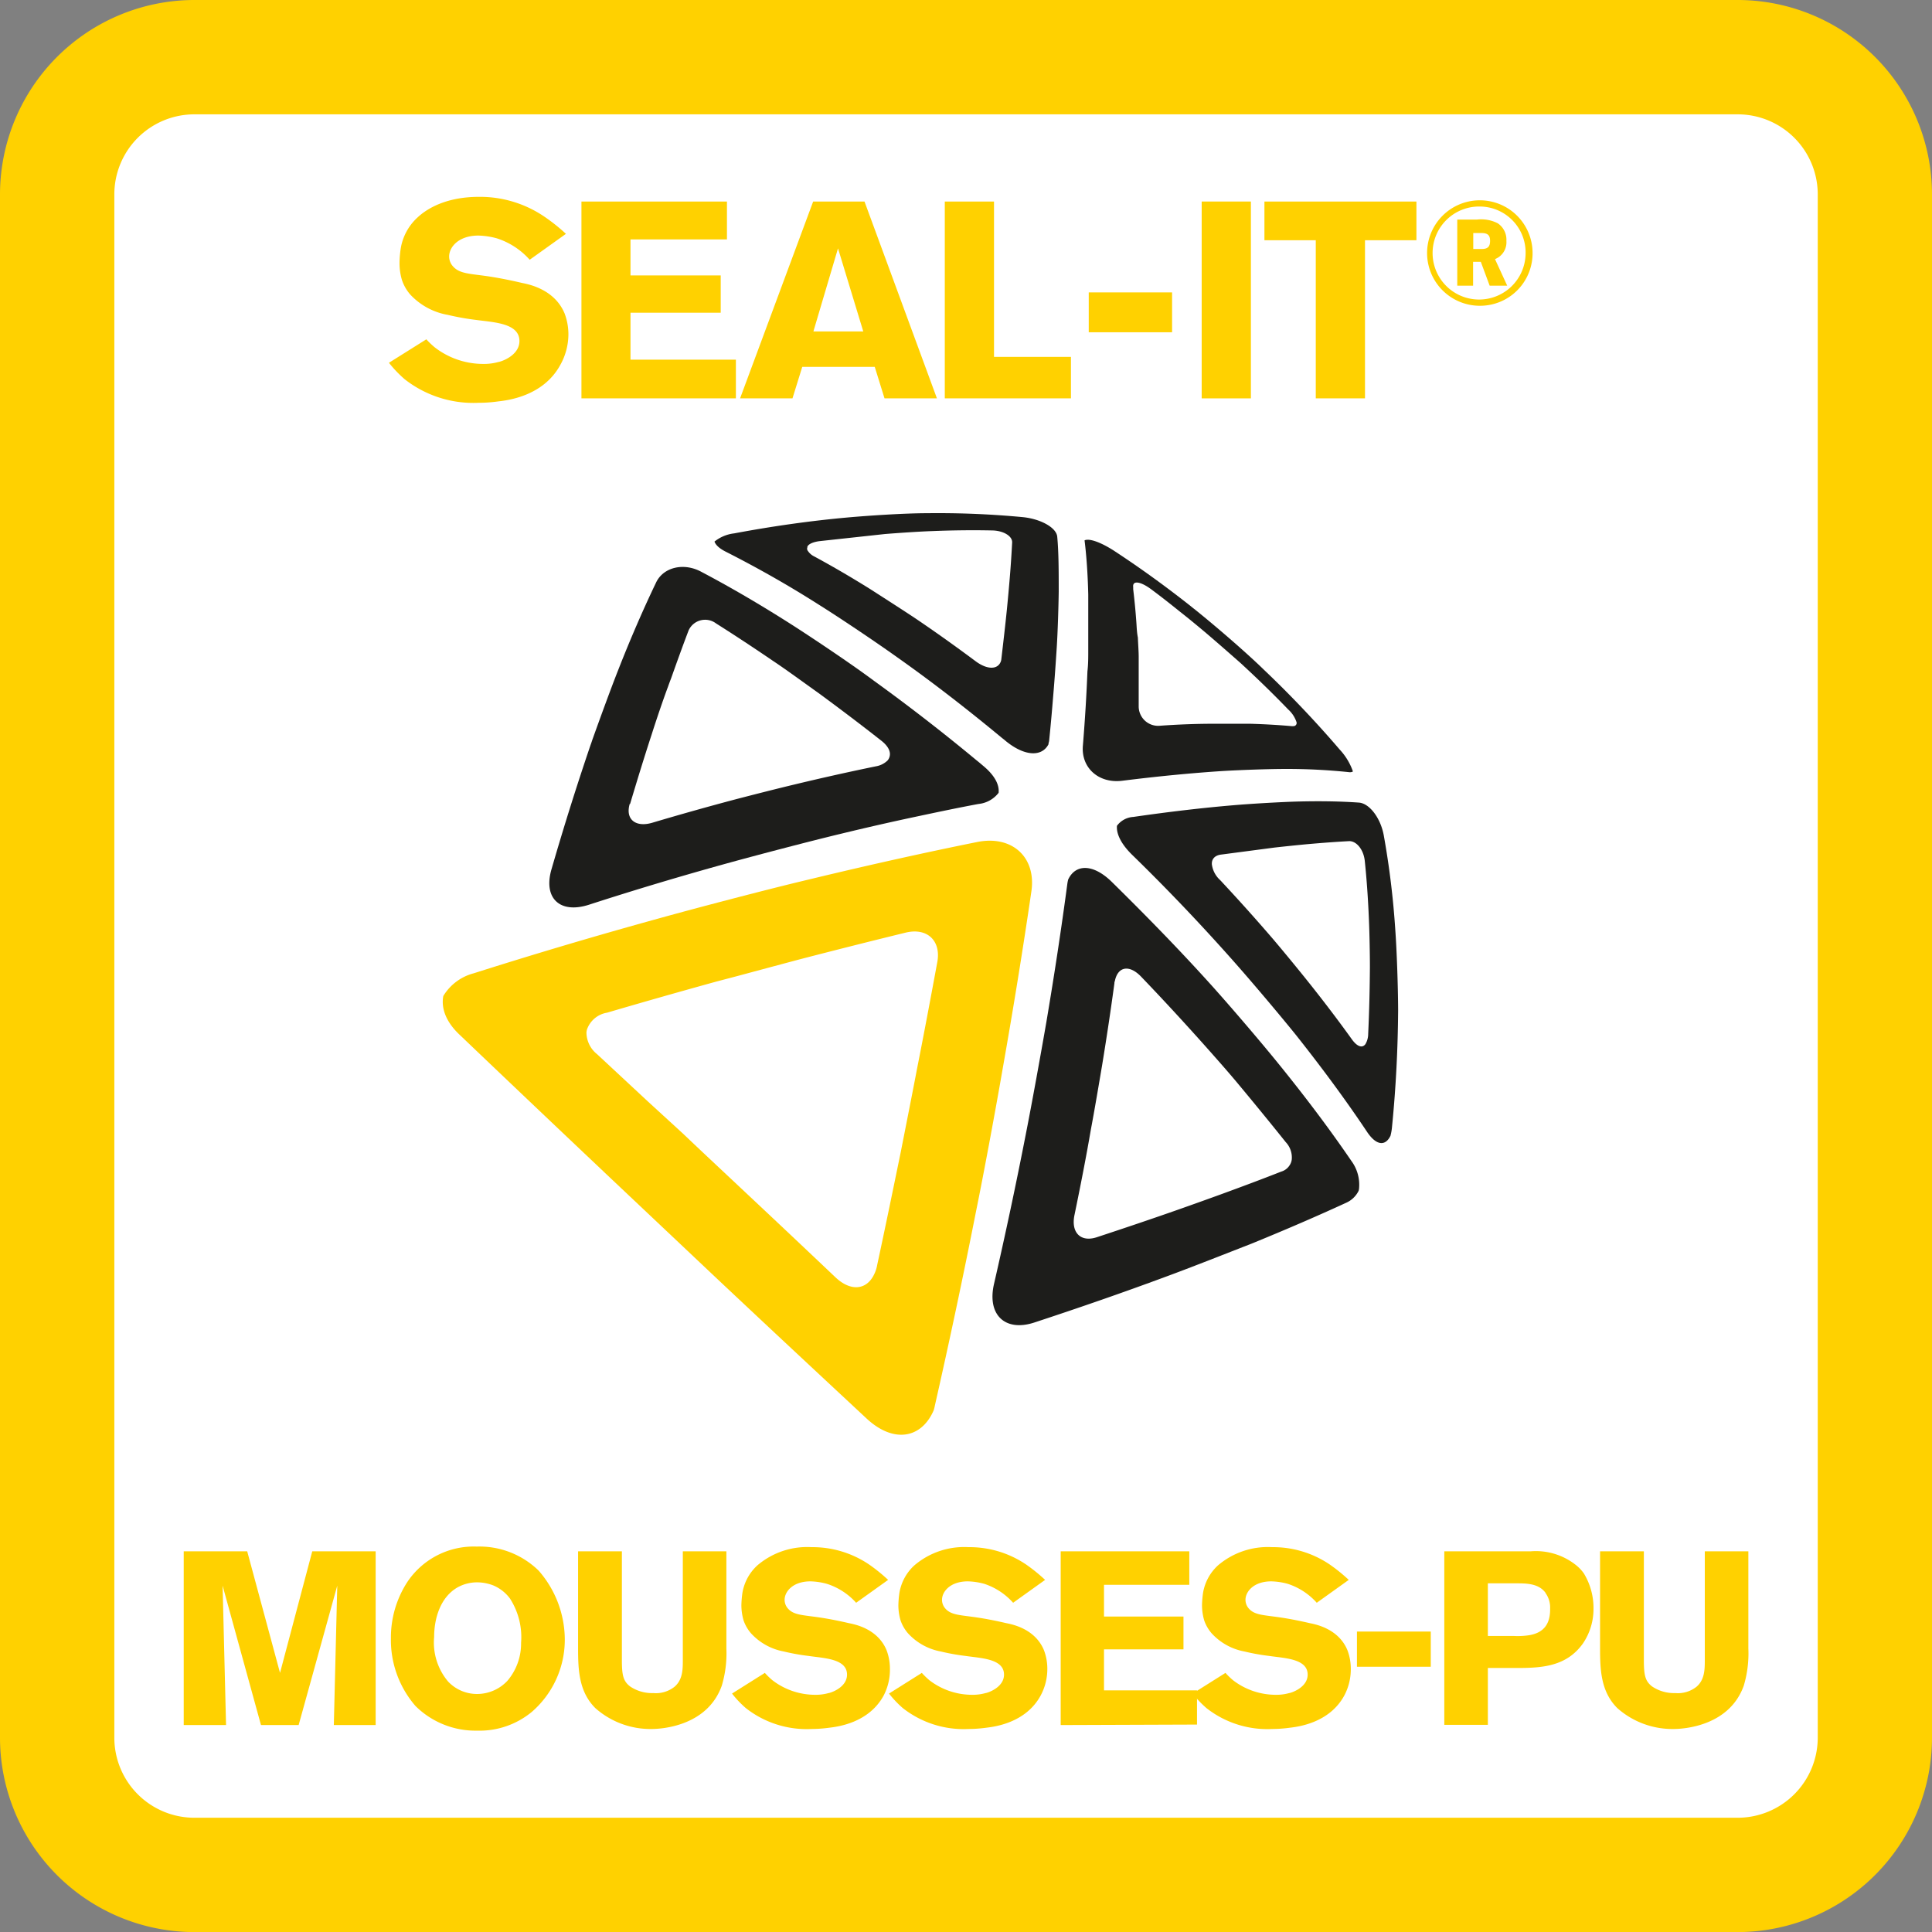 <svg xmlns="http://www.w3.org/2000/svg" viewBox="0 0 235.55 235.56"><rect x="0" y="0" width="235.55" height="235.56" fill="#808080" stroke="none"/><defs><style>.a{fill:#fff;}.yellow{fill:#ffd100;}.c{fill:#1d1d1b;}</style></defs><rect class="a" x="6.97" y="6.97" width="221.62" height="221.62" rx="16.72" ry="16.72"/><path class="yellow" d="M211.86,235.56H23.69A23.72,23.72,0,0,1,0,211.86V23.69A23.72,23.72,0,0,1,23.69,0H211.86a23.71,23.71,0,0,1,23.69,23.69V211.86a23.72,23.72,0,0,1-23.69,23.7ZM23.69,13.94a9.76,9.76,0,0,0-9.75,9.75V211.86a9.76,9.76,0,0,0,9.75,9.76H211.86a9.77,9.77,0,0,0,9.76-9.76V23.69a9.76,9.76,0,0,0-9.76-9.75Z"/><path class="c" d="M88.42,67.23c3.67,1.86,7.5,4,11.44,6.51,2.57,1.61,6.86,4.49,9.52,6.39,4.25,3,8.53,6.32,12.78,9.84.14.11.29.22.42.34,2.31,1.91,4.43,2,5.25.44,0-.14.06-.28.08-.42.19-1.86.35-3.66.49-5.4.18-2.1.32-4.12.44-6s.22-5.09.24-6.8c0-2.5,0-4.74-.18-6.69-.09-1.1-2-2.17-4.19-2.39A110.13,110.13,0,0,0,113,62.57c-2.62,0-7,.28-9.77.53-4.5.41-9.09,1.06-13.72,1.93a4.68,4.68,0,0,0-2.4,1C87.25,66.42,87.65,66.83,88.42,67.23Zm10-.55c.12-.32.62-.58,1.46-.7l8-.87c1.62-.13,4.22-.31,5.79-.36q3.69-.15,7.21-.08c1.44,0,2.57.69,2.52,1.48-.07,1.34-.16,2.77-.29,4.31-.08,1-.24,2.74-.35,3.85-.19,1.88-.42,3.86-.67,6a1.22,1.22,0,0,1-.26.68c-.51.65-1.64.55-2.88-.37-2.47-1.84-4.92-3.59-7.38-5.25-1.5-1-4-2.6-5.43-3.52q-3.47-2.17-6.85-4a1.94,1.94,0,0,1-.77-.65A.45.45,0,0,1,98.46,66.68Z"/><path class="c" d="M71.82,110.3q8.55-2.77,17.4-5.2c3.66-1,9.65-2.57,13.28-3.44q4.69-1.14,9.27-2.11c2.54-.54,5-1.06,7.53-1.53a3.54,3.54,0,0,0,2.45-1.36c.11-1-.5-2.15-1.88-3.29-.28-.24-.55-.47-.83-.69C114.87,89.22,110.7,86,106.55,83c-2.68-2-7-4.89-9.58-6.56-3.94-2.53-7.76-4.77-11.42-6.7C83.38,68.54,80.89,69.15,80,71c-1.55,3.23-3.11,6.81-4.63,10.69-.87,2.2-2.17,5.76-3.17,8.56-.06.19-.13.4-.2.58-1.64,4.82-3.25,9.92-4.79,15.25C66.25,109.55,68.3,111.44,71.82,110.3Zm5-12.28c.87-2.92,1.74-5.75,2.63-8.47.53-1.67,1.41-4.28,2-5.84.12-.35.25-.69.37-1,.71-2,1.43-4,2.14-5.86A2.21,2.21,0,0,1,87.29,76q3.4,2.15,6.93,4.56c1.52,1,4,2.82,5.58,3.94,2.53,1.86,5.09,3.79,7.67,5.82.81.64,1.14,1.31,1,1.88a1.22,1.22,0,0,1-.25.51,2.67,2.67,0,0,1-1.43.72q-4.87,1-9.82,2.19c-2.06.49-5.45,1.35-7.54,1.9q-5,1.33-9.94,2.8C77.46,100.9,76.22,99.87,76.78,98Z"/><path class="c" d="M136.82,95.19q6.56-.82,12.29-1.19c2.23-.13,5.63-.25,7.56-.25a72.82,72.82,0,0,1,7.78.39.88.88,0,0,0,.48-.06.25.25,0,0,0,0-.08,7.52,7.52,0,0,0-1.59-2.61,131.24,131.24,0,0,0-9.28-9.77c-2.05-2-5.53-5-7.71-6.77-.4-.34-.82-.65-1.24-1-3.07-2.42-6.22-4.7-9.41-6.78-1.59-1-2.91-1.45-3.47-1.19.24,1.95.39,4.14.45,6.61,0,1.73,0,4.82,0,6.86,0,.81,0,1.65-.1,2.5-.11,2.82-.29,5.81-.55,9C131.76,93.59,133.94,95.55,136.82,95.19Zm1.74-19.1c-.1-1.5-.24-2.92-.4-4.25l0-.26c-.11-.84.88-.71,2.2.27s2.35,1.8,3.52,2.74c.93.73,1.84,1.48,2.75,2.24,1.29,1.08,3.36,2.9,4.61,4,2,1.84,3.94,3.72,5.82,5.67a3.6,3.6,0,0,1,1,1.51.38.38,0,0,1-.37.52.83.83,0,0,1-.23,0c-1.59-.14-3.28-.24-5.06-.29-1.16,0-3.14,0-4.4,0q-3.14,0-6.54.24a2.37,2.37,0,0,1-2.63-2.34q0-3.19,0-6.07c0-.66-.07-1.52-.1-2.34C138.61,77.13,138.59,76.55,138.56,76.09Z"/><path class="yellow" d="M125.75,108.66c.6-4.17-2.37-6.86-6.62-6-6.2,1.25-12.58,2.67-19.07,4.22l-2.58.62c-4.7,1.14-12.43,3.16-17.18,4.48q-11.42,3.15-22.53,6.68a6.16,6.16,0,0,0-3.72,2.77c-.29,1.49.33,3.18,2,4.74q8.45,8.07,17.45,16.58l.25.24L87.4,155.88c6.15,5.79,12.27,11.49,18.27,17.08,3.23,3,6.64,2.48,8.16-1a4.42,4.42,0,0,0,.14-.55c1.77-7.81,3.45-15.71,5-23.58,1-4.89,2.46-12.8,3.28-17.55Q124.23,119.08,125.75,108.66Zm-11.47,8.62c-.79,4.27-1.6,8.61-2.47,13-.53,2.8-1.44,7.39-2,10.23-.94,4.57-1.88,9.16-2.87,13.75a4.13,4.13,0,0,1-.38,1.14c-.91,1.88-2.84,2.09-4.7.33q-5.27-5-10.6-10c-2.21-2.08-5.83-5.46-8-7.53L79,134.3l-6.2-5.77a3.42,3.42,0,0,1-1.3-2.66,2.87,2.87,0,0,1,.05-.31A3.12,3.12,0,0,1,74,123.47c4.43-1.3,8.89-2.57,13.35-3.8L89.9,119c2.53-.68,5.47-1.47,7.46-2q6.58-1.71,13-3.28C113,113.05,114.75,114.65,114.28,117.28Z"/><path class="c" d="M155.89,129.71c-2.1-2.6-5.76-6.88-8.13-9.52-3.86-4.29-8-8.53-12.24-12.7-2.24-2.18-4.39-2.18-5.29-.25a5.15,5.15,0,0,0-.11.59q-1.08,8.1-2.55,16.8c-.64,3.7-1.75,9.84-2.5,13.64-1.19,6.1-2.49,12.22-3.88,18.27-.86,3.76,1.34,5.86,4.89,4.71,5.54-1.82,10.87-3.67,15.94-5.55,3.06-1.12,7.81-3,10.56-4.07q6.27-2.56,11.57-5a3.07,3.07,0,0,0,1.49-1.44,1.42,1.42,0,0,0,.05-.22,4.88,4.88,0,0,0-.93-3.43C162.12,137.67,159.15,133.73,155.89,129.71Zm1.6,11.67a1.6,1.6,0,0,1-.28.72,1.79,1.79,0,0,1-1,.74c-2.36.93-4.83,1.85-7.4,2.79-1.65.6-4.44,1.6-6.2,2.21-2.87,1-5.84,2-8.88,3-2,.66-3.19-.59-2.72-2.75.72-3.49,1.41-7,2-10.44.41-2.15,1-5.65,1.36-7.78q.83-5.05,1.5-10c0-.08,0-.16.05-.24.35-1.8,1.76-2.06,3.2-.56,2.39,2.49,4.71,5,6.95,7.49,1.39,1.55,3.57,4,4.87,5.57q3,3.6,5.81,7.11A2.73,2.73,0,0,1,157.49,141.38Z"/><path class="c" d="M170.11,113.3a103,103,0,0,0-1.4-11.45c-.39-2.14-1.77-3.94-3.07-4-2.29-.16-4.84-.2-7.67-.12-1.92.06-5.31.25-7.53.44q-5.7.48-12.26,1.43a2.68,2.68,0,0,0-2,1.08,0,0,0,0,0,0,0c-.09,1,.53,2.25,1.85,3.54,4.21,4.1,8.22,8.31,12,12.56,2.32,2.6,5.92,6.86,8,9.44,3.17,4,6.08,7.94,8.65,11.79,1.13,1.68,2.23,1.75,2.85.46a6.63,6.63,0,0,0,.19-1.13c.48-4.84.71-9.59.74-14.19C170.45,120.34,170.3,115.91,170.11,113.3Zm-3.3,12.75a2.47,2.47,0,0,1-.33,1.24c-.37.52-1,.35-1.67-.59q-2.48-3.45-5.25-6.92c-1.17-1.47-3.15-3.88-4.42-5.37q-3.07-3.57-6.39-7.12a3.12,3.12,0,0,1-1-1.92.36.36,0,0,1,0-.1c0-.57.41-1,1.14-1.08l6.46-.85c1.23-.14,3.16-.34,4.29-.44,1.72-.15,3.34-.27,4.87-.35.9,0,1.76,1.06,1.89,2.46.24,2.3.4,4.68.5,7.12.07,1.56.12,4.18.12,5.8C167,120.59,166.94,123.29,166.81,126.05Z"/><path class="yellow" d="M68.29,44.53c-2.07,3.77-6.39,4.28-7.55,4.41a17.31,17.31,0,0,1-2.41.17,13.57,13.57,0,0,1-9-2.88,14.86,14.86,0,0,1-1.91-2l4.56-2.86a9.51,9.51,0,0,0,1.05,1,9.66,9.66,0,0,0,5.88,2,6.53,6.53,0,0,0,1.87-.24c.17,0,2.55-.71,2.55-2.55,0-2.21-3.19-2.28-5.33-2.58a30.68,30.68,0,0,1-3.4-.61A8.15,8.15,0,0,1,50,35.89a5.22,5.22,0,0,1-1-1.77A7.14,7.14,0,0,1,48.71,32a12.73,12.73,0,0,1,.14-1.66,6.55,6.55,0,0,1,2.07-3.84C52.11,25.39,54.46,24,58.4,24a13.94,13.94,0,0,1,7.92,2.38A22.5,22.5,0,0,1,69,28.51l-4.42,3.16a9.07,9.07,0,0,0-4-2.61,9.37,9.37,0,0,0-2.25-.34c-2.44,0-3.57,1.42-3.57,2.55a1.8,1.8,0,0,0,.51,1.25c.82.89,2.15.85,4.39,1.19,1.36.21,2.68.48,4,.79.85.17,3.94.78,5.17,3.7a7.22,7.22,0,0,1,.47,2.59A7.66,7.66,0,0,1,68.29,44.53Z"/><path class="yellow" d="M70.89,48.57v-24H88.63v4.62H76.87v4.39h11v4.55h-11v5.72H89.72v4.72Z"/><path class="yellow" d="M107.84,48.57l-1.19-3.84H97.81l-1.19,3.84H90.23l8.91-24h6.26l8.83,24Zm-5.67-18.29-3,10.13h6.08Z"/><path class="yellow" d="M115.19,48.57v-24h6V43.51h9.38v5.06Z"/><path class="yellow" d="M132.74,40.51V35.65H142.9v4.86Z"/><path class="yellow" d="M146.51,48.57v-24h6v24Z"/><path class="yellow" d="M166.42,29.29V48.57h-6V29.29h-6.26V24.57h18.53v4.72Z"/><path class="yellow" d="M180.41,37.28a6.43,6.43,0,1,1,6.44-6.55A6.4,6.4,0,0,1,180.41,37.28Zm0-12.1A5.67,5.67,0,1,0,186,31,5.61,5.61,0,0,0,180.42,25.18Zm1.21,9.65-1.08-2.91h-.94v2.91h-1.93V26.77h2.4a4.46,4.46,0,0,1,2.53.45,2.4,2.4,0,0,1,1.06,2.15,2.2,2.2,0,0,1-1.39,2.22l1.49,3.24Zm-1-6.42h-1v1.95h1c.76,0,1.05-.27,1.05-1S181.33,28.41,180.59,28.41Z"/><path class="yellow" d="M40.7,210.32l.42-17-4.71,17H31.82l-4.68-17,.42,17H22.4V189.14h7.74l4,14.82,3.93-14.82H45.8v21.18Z"/><path class="yellow" d="M64.82,208.73A10,10,0,0,1,58.16,211a10.38,10.38,0,0,1-7.5-3,12.28,12.28,0,0,1-3-8.28,12.42,12.42,0,0,1,2-6.84,9.73,9.73,0,0,1,8.46-4.32,10.32,10.32,0,0,1,7.56,2.94,12.82,12.82,0,0,1,3.18,8.46A11.64,11.64,0,0,1,64.82,208.73ZM62.18,194.9a4.91,4.91,0,0,0-2-1.59,5.49,5.49,0,0,0-2-.39,4.89,4.89,0,0,0-2.37.6c-2.13,1.2-2.88,3.81-2.88,6.06A7.38,7.38,0,0,0,54.62,205a4.83,4.83,0,0,0,3.57,1.53,5.07,5.07,0,0,0,3.66-1.59,7,7,0,0,0,1.68-4.65A8.71,8.71,0,0,0,62.18,194.9Z"/><path class="yellow" d="M88,205.52c-1.77,4.95-7.35,5.28-8.55,5.28a10.13,10.13,0,0,1-6.87-2.55c-2-2-2.1-4.65-2.1-7.29V189.14h5.34v13.2c0,1.89.15,2.61,1,3.27a4.75,4.75,0,0,0,2.82.81,3.66,3.66,0,0,0,2.61-.78c1-.87,1-2.13,1-3.33V189.14h5.31V201A13.71,13.71,0,0,1,88,205.52Z"/><path class="yellow" d="M107.72,206.75c-1.83,3.33-5.64,3.78-6.66,3.9a16.56,16.56,0,0,1-2.13.15,12,12,0,0,1-8-2.55,12.44,12.44,0,0,1-1.68-1.77l4-2.52a9.27,9.27,0,0,0,.93.9,8.54,8.54,0,0,0,5.19,1.77,5.84,5.84,0,0,0,1.65-.21c.15,0,2.25-.63,2.25-2.25,0-1.95-2.82-2-4.71-2.28a26.25,26.25,0,0,1-3-.54,7.18,7.18,0,0,1-4-2.22,4.79,4.79,0,0,1-.9-1.56,6.59,6.59,0,0,1-.27-1.86,12.46,12.46,0,0,1,.12-1.47,5.84,5.84,0,0,1,1.83-3.39,9.35,9.35,0,0,1,6.6-2.22,12.3,12.3,0,0,1,7,2.1,20.59,20.59,0,0,1,2.34,1.89l-3.9,2.79a8.1,8.1,0,0,0-3.57-2.31,8.27,8.27,0,0,0-2-.3c-2.16,0-3.15,1.26-3.15,2.25a1.6,1.6,0,0,0,.45,1.11c.72.78,1.89.75,3.87,1.05,1.2.18,2.37.42,3.54.69.75.15,3.48.69,4.56,3.27a6.34,6.34,0,0,1,.42,2.28A6.81,6.81,0,0,1,107.72,206.75Z"/><path class="yellow" d="M126.86,206.75c-1.83,3.33-5.64,3.78-6.66,3.9a16.56,16.56,0,0,1-2.13.15,12,12,0,0,1-8-2.55,12.44,12.44,0,0,1-1.68-1.77l4-2.52a9.27,9.27,0,0,0,.93.9,8.54,8.54,0,0,0,5.19,1.77,5.84,5.84,0,0,0,1.65-.21c.15,0,2.25-.63,2.25-2.25,0-1.95-2.82-2-4.71-2.28a26.25,26.25,0,0,1-3-.54,7.18,7.18,0,0,1-4-2.22,4.79,4.79,0,0,1-.9-1.56,6.59,6.59,0,0,1-.27-1.86,12.46,12.46,0,0,1,.12-1.47,5.84,5.84,0,0,1,1.83-3.39,9.35,9.35,0,0,1,6.6-2.22,12.3,12.3,0,0,1,7,2.1,20.59,20.59,0,0,1,2.34,1.89l-3.9,2.79A8.1,8.1,0,0,0,120,193.1a8.27,8.27,0,0,0-2-.3c-2.16,0-3.15,1.26-3.15,2.25a1.6,1.6,0,0,0,.45,1.11c.72.78,1.89.75,3.87,1.05,1.2.18,2.37.42,3.54.69.75.15,3.48.69,4.56,3.27a6.34,6.34,0,0,1,.42,2.28A6.81,6.81,0,0,1,126.86,206.75Z"/><path class="yellow" d="M129.32,210.32V189.14H145v4.08H134.6v3.87h9.69v4H134.6v5h11.34v4.17Z"/><path class="yellow" d="M163.88,206.75c-1.83,3.33-5.64,3.78-6.66,3.9a16.56,16.56,0,0,1-2.13.15,12,12,0,0,1-8-2.55,12.44,12.44,0,0,1-1.68-1.77l4-2.52a9.27,9.27,0,0,0,.93.9,8.54,8.54,0,0,0,5.19,1.77,5.84,5.84,0,0,0,1.65-.21c.15,0,2.25-.63,2.25-2.25,0-1.95-2.82-2-4.71-2.28a26.25,26.25,0,0,1-3-.54,7.18,7.18,0,0,1-4-2.22,4.79,4.79,0,0,1-.9-1.56,6.59,6.59,0,0,1-.27-1.86,12.46,12.46,0,0,1,.12-1.47,5.84,5.84,0,0,1,1.83-3.39,9.35,9.35,0,0,1,6.6-2.22,12.3,12.3,0,0,1,7,2.1,20.59,20.59,0,0,1,2.34,1.89l-3.9,2.79A8.1,8.1,0,0,0,157,193.1a8.27,8.27,0,0,0-2-.3c-2.16,0-3.15,1.26-3.15,2.25a1.6,1.6,0,0,0,.45,1.11c.72.78,1.89.75,3.87,1.05,1.2.18,2.37.42,3.54.69.75.15,3.48.69,4.56,3.27a6.34,6.34,0,0,1,.42,2.28A6.81,6.81,0,0,1,163.88,206.75Z"/><path class="yellow" d="M165.44,203.21v-4.29h9v4.29Z"/><path class="yellow" d="M193,200.36c-2,2.82-5,3-8,3H181.4v6.93h-5.31V189.14h10.5a7.84,7.84,0,0,1,5.52,1.65,4.94,4.94,0,0,1,1,1.05,8.12,8.12,0,0,1,1.17,4.32A7.47,7.47,0,0,1,193,200.36Zm-4.56-6.15c-.84-1.17-2.37-1.17-3.63-1.17H181.4v6.42h3.21a9.33,9.33,0,0,0,1.8-.09c1.86-.3,2.61-1.44,2.58-3.24A3,3,0,0,0,188.42,194.21Z"/><path class="yellow" d="M212.6,205.52c-1.77,4.95-7.35,5.28-8.55,5.28a10.13,10.13,0,0,1-6.87-2.55c-2-2-2.1-4.65-2.1-7.29V189.14h5.34v13.2c0,1.89.15,2.61,1,3.27a4.75,4.75,0,0,0,2.82.81,3.66,3.66,0,0,0,2.61-.78c1-.87,1-2.13,1-3.33V189.14h5.31V201A13.71,13.71,0,0,1,212.6,205.52Z"/></svg>